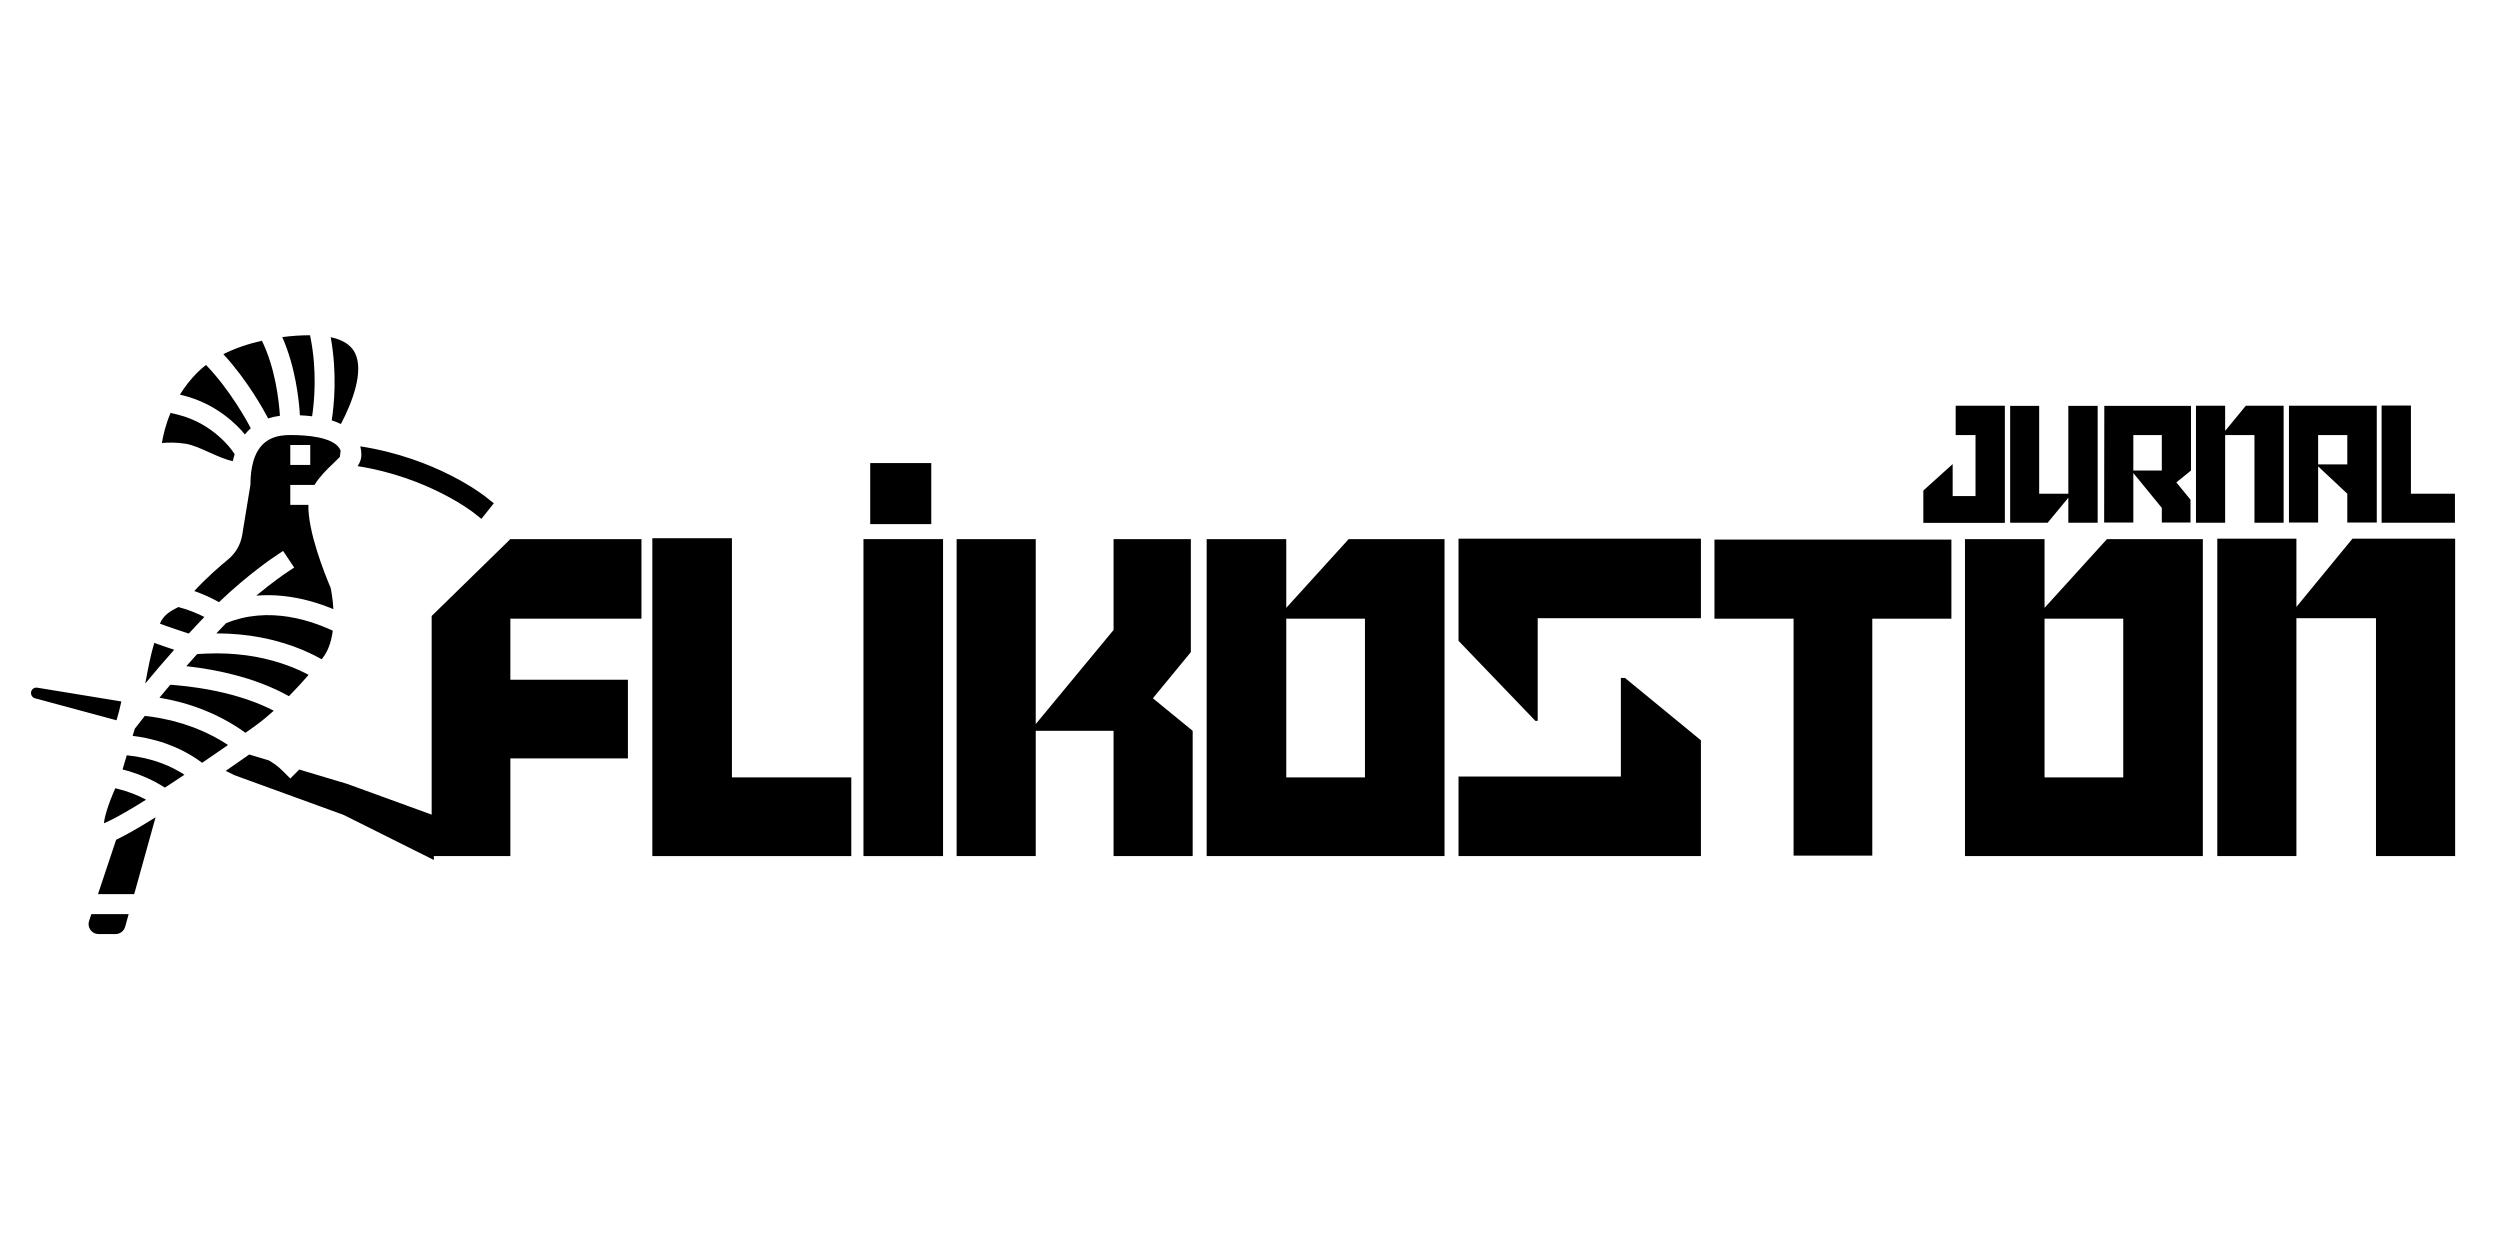<svg xmlns="http://www.w3.org/2000/svg" xmlns:xlink="http://www.w3.org/1999/xlink" width="1000" zoomAndPan="magnify" viewBox="0 0 750 375" height="500" preserveAspectRatio="xMidYMid meet" version="1.0"><defs><g/><clipPath id="ef6120897c"><path d="M 1.109 20.66 L 140.039 20.66 L 140.039 202.391 L 1.109 202.391 Z M 1.109 20.66 " clip-rule="nonzero"/></clipPath><clipPath id="052fd38bd8"><path d="M 0.254 1 L 139.039 1 L 139.039 182 L 0.254 182 Z M 0.254 1 " clip-rule="nonzero"/></clipPath><clipPath id="4f48901cc7"><rect x="0" width="140" y="0" height="183"/></clipPath><clipPath id="cc74f77a68"><rect x="0" width="163" y="0" height="51"/></clipPath><clipPath id="2d9da272f7"><rect x="0" width="734" y="0" height="213"/></clipPath></defs><g transform="matrix(1, 0, 0, 1, 8, 79)"><g clip-path="url(#2d9da272f7)"><g clip-path="url(#ef6120897c)"><g transform="matrix(1, 0, 0, 1, 1, 20)"><g clip-path="url(#4f48901cc7)"><g clip-path="url(#052fd38bd8)"><path fill="#000000" d="M 99.41 37.492 C 99.41 36.648 99.309 35.773 99.09 34.902 C 122.012 38.461 136.195 49.633 136.809 50.133 L 139.145 51.992 L 135.414 56.664 L 133.074 54.801 C 132.938 54.699 119.516 44.18 98.289 40.84 C 98.965 39.82 99.41 38.73 99.41 37.492 Z M 80.977 25.59 C 80.688 20.805 79.617 11.016 75.676 2.129 C 78.617 1.746 81.457 1.57 84.016 1.57 L 84.129 2.152 C 86.164 12.336 85.293 21.512 84.637 25.891 C 83.492 25.746 82.289 25.641 80.977 25.59 Z M 90.512 27.098 C 91.23 22.543 92.184 13.035 90.211 2.152 C 93.754 2.91 96.176 4.418 97.395 6.688 C 100.367 12.23 96.613 21.867 93.266 28.211 C 92.457 27.805 91.539 27.43 90.512 27.098 Z M 64.469 31.332 C 62.078 28.418 55.934 22.125 45.902 19.617 L 44.977 19.391 C 46.379 17.121 48.113 14.832 50.289 12.668 C 51.059 11.891 51.922 11.172 52.812 10.484 C 60.07 18.039 65.219 27.504 66.234 29.461 C 65.602 30.023 65.008 30.656 64.469 31.332 Z M 58.012 7.25 C 61.59 5.438 65.57 4.129 69.574 3.223 C 73.566 11.379 74.668 21.074 74.98 25.734 C 73.73 25.902 72.559 26.164 71.453 26.527 C 70.164 24.062 65.207 15.043 58.012 7.25 Z M 37.043 135.312 C 36.512 135.043 35.949 134.762 35.367 134.504 C 35.285 134.461 35.211 134.418 35.129 134.387 C 34.484 134.098 33.789 133.805 33.07 133.535 C 32.883 133.453 32.688 133.379 32.488 133.305 C 32.48 133.305 32.469 133.305 32.469 133.305 C 31.887 133.086 31.293 132.879 30.68 132.684 C 30.473 132.621 30.273 132.547 30.066 132.484 C 29.891 132.434 29.723 132.379 29.547 132.328 C 28.965 132.152 28.383 131.984 27.77 131.84 C 28.09 130.738 28.516 129.289 29.027 127.586 C 29.078 127.586 29.133 127.594 29.184 127.605 C 30.016 127.688 30.816 127.793 31.605 127.918 C 31.836 127.957 32.062 128 32.293 128.043 C 32.957 128.156 33.59 128.281 34.215 128.418 C 34.383 128.457 34.559 128.488 34.715 128.531 C 35.484 128.707 36.211 128.906 36.93 129.113 C 37.074 129.156 37.211 129.207 37.355 129.25 C 37.914 129.426 38.469 129.602 39.008 129.801 C 39.184 129.863 39.359 129.926 39.547 129.996 C 39.82 130.102 40.078 130.207 40.34 130.309 C 40.629 130.434 40.93 130.551 41.203 130.664 C 41.262 130.695 41.324 130.715 41.387 130.738 C 41.969 130.996 42.523 131.266 43.051 131.527 C 43.199 131.602 43.344 131.684 43.477 131.758 C 43.875 131.953 44.246 132.16 44.609 132.371 C 44.609 132.371 44.621 132.371 44.621 132.379 C 44.758 132.453 44.891 132.527 45.016 132.598 C 45.465 132.871 45.902 133.129 46.305 133.398 C 46.316 133.41 46.328 133.422 46.336 133.422 C 45.516 133.973 44.684 134.512 43.852 135.062 C 42.73 135.812 41.598 136.562 40.473 137.289 C 40.379 137.238 40.277 137.176 40.184 137.113 C 39.871 136.918 39.547 136.707 39.215 136.512 C 39.133 136.457 39.039 136.406 38.945 136.355 C 38.508 136.094 38.039 135.836 37.551 135.574 C 37.387 135.492 37.211 135.398 37.043 135.312 Z M 45.816 126.223 C 45.141 125.879 44.434 125.547 43.695 125.223 C 43.52 125.148 43.344 125.078 43.168 125.004 C 42.492 124.715 41.785 124.434 41.047 124.172 C 40.91 124.121 40.785 124.078 40.648 124.027 C 39.82 123.734 38.934 123.465 38.031 123.203 C 37.801 123.141 37.574 123.078 37.344 123.027 C 36.461 122.789 35.547 122.57 34.59 122.371 C 34.516 122.363 34.445 122.34 34.359 122.32 C 33.352 122.121 32.293 121.957 31.199 121.82 C 31.199 121.82 31.191 121.82 31.18 121.812 C 31.043 121.801 30.93 121.77 30.793 121.758 C 30.805 121.719 30.816 121.676 30.824 121.645 C 31.035 120.977 31.242 120.301 31.449 119.605 C 31.625 119.387 31.812 119.156 31.98 118.93 C 32.781 117.887 33.613 116.828 34.445 115.777 C 34.445 115.766 34.445 115.766 34.453 115.766 C 34.59 115.777 34.715 115.797 34.859 115.816 C 36.117 115.965 37.355 116.141 38.539 116.348 C 38.664 116.371 38.789 116.402 38.914 116.422 C 40.004 116.621 41.055 116.848 42.086 117.086 C 42.324 117.148 42.562 117.203 42.801 117.266 C 43.332 117.398 43.82 117.555 44.332 117.691 C 44.871 117.848 45.434 117.98 45.953 118.148 C 46.109 118.199 46.254 118.254 46.41 118.305 C 47.305 118.598 48.176 118.898 49.008 119.211 C 49.188 119.281 49.371 119.344 49.539 119.406 C 50.453 119.773 51.336 120.137 52.168 120.512 C 52.324 120.582 52.461 120.645 52.617 120.719 C 53.355 121.062 54.07 121.414 54.746 121.77 C 54.863 121.82 54.977 121.883 55.09 121.934 C 55.84 122.332 56.535 122.727 57.203 123.121 C 57.324 123.195 57.449 123.266 57.574 123.34 C 58.188 123.715 58.77 124.078 59.312 124.434 C 59.344 124.453 59.383 124.473 59.414 124.496 C 59.395 124.504 59.383 124.516 59.375 124.527 C 57.348 125.93 55.051 127.523 52.586 129.195 C 52.273 129.414 51.961 129.625 51.641 129.844 C 51.586 129.801 51.523 129.758 51.473 129.719 C 51.09 129.438 50.684 129.145 50.258 128.855 C 50.133 128.762 50.008 128.676 49.883 128.594 C 49.57 128.395 49.258 128.188 48.926 127.98 C 48.707 127.844 48.48 127.699 48.25 127.562 C 48.125 127.492 47.988 127.418 47.867 127.336 C 47.855 127.336 47.844 127.324 47.836 127.324 C 47.324 127.023 46.793 126.73 46.234 126.441 C 46.086 126.367 45.953 126.293 45.816 126.223 Z M 84.074 40.488 C 82.621 40.488 81.883 40.488 81.496 40.488 C 80.301 40.488 82.621 40.488 78.086 40.488 L 78.086 34.504 L 84.074 34.504 Z M 92.195 34.715 C 91.262 33.789 89.848 33.113 88.203 32.645 C 87.953 32.559 87.695 32.496 87.434 32.438 C 87.176 32.375 86.902 32.301 86.633 32.25 C 83.785 31.656 80.574 31.508 78.086 31.508 C 74.367 31.508 69.77 32.344 67.516 37.887 C 67.129 38.832 66.816 39.914 66.59 41.145 C 66.402 42.109 66.266 43.16 66.195 44.336 C 66.152 45.012 66.121 45.719 66.121 46.48 L 63.656 61.523 C 63.18 64.383 61.684 66.977 59.445 68.816 C 57.047 70.781 52.961 74.309 49.289 78.305 C 49.402 78.344 49.52 78.387 49.633 78.43 C 49.863 78.512 50.09 78.594 50.309 78.68 C 50.508 78.75 50.691 78.824 50.891 78.898 C 51.109 78.992 51.328 79.074 51.547 79.168 C 51.734 79.238 51.91 79.312 52.086 79.387 C 52.293 79.48 52.512 79.574 52.719 79.668 C 52.887 79.738 53.043 79.812 53.211 79.887 C 53.406 79.98 53.605 80.062 53.801 80.156 C 53.957 80.227 54.113 80.312 54.258 80.375 C 54.445 80.469 54.621 80.562 54.801 80.645 C 54.934 80.719 55.082 80.789 55.215 80.852 C 55.383 80.945 55.539 81.031 55.703 81.113 C 55.828 81.176 55.965 81.246 56.078 81.309 C 56.234 81.395 56.371 81.465 56.516 81.551 C 56.578 81.582 56.641 81.613 56.703 81.652 C 65.176 73.488 73.086 68.172 73.441 67.941 L 75.926 66.277 L 79.254 71.262 L 76.758 72.926 C 76.703 72.957 72.91 75.516 67.879 79.688 C 68.117 79.668 68.355 79.668 68.598 79.645 C 68.992 79.625 69.375 79.605 69.77 79.582 C 70.258 79.562 70.746 79.551 71.227 79.551 C 71.547 79.551 71.859 79.562 72.184 79.562 C 72.711 79.574 73.242 79.582 73.762 79.613 C 73.879 79.625 73.98 79.637 74.094 79.637 C 75.445 79.73 76.777 79.863 78.066 80.062 C 78.086 80.062 78.117 80.062 78.141 80.074 C 78.73 80.156 79.305 80.258 79.887 80.375 C 80.051 80.406 80.23 80.438 80.395 80.469 C 80.938 80.582 81.477 80.695 82.02 80.82 C 82.184 80.863 82.352 80.906 82.516 80.945 C 83.059 81.07 83.598 81.207 84.117 81.352 C 84.18 81.371 84.254 81.395 84.316 81.414 C 85.469 81.738 86.582 82.09 87.641 82.453 C 87.695 82.477 87.734 82.484 87.789 82.508 C 88.191 82.652 88.578 82.797 88.973 82.945 C 89.211 83.027 89.461 83.121 89.699 83.215 C 90.035 83.348 90.355 83.473 90.68 83.609 C 90.781 83.652 90.906 83.703 91.02 83.746 C 90.844 80.582 90.344 78.086 90.188 77.336 C 88.254 72.789 83.34 60.379 83.516 52.461 L 78.086 52.461 L 78.086 46.48 L 85.336 46.48 C 87.008 43.828 89.109 41.797 90.875 40.125 C 91.562 39.469 92.426 38.637 92.953 38.074 L 93.016 37.594 L 93.184 36.223 C 92.984 35.66 92.645 35.16 92.195 34.715 Z M 81.145 95.73 C 80.707 95.551 80.27 95.375 79.812 95.211 C 79.574 95.117 79.348 95.031 79.105 94.938 C 78.566 94.75 78.016 94.562 77.453 94.379 C 77.289 94.316 77.133 94.262 76.965 94.211 C 76.246 93.973 75.5 93.754 74.73 93.535 C 74.512 93.473 74.293 93.418 74.086 93.359 C 73.492 93.203 72.898 93.047 72.285 92.898 C 72.016 92.836 71.746 92.773 71.465 92.711 C 70.84 92.566 70.195 92.441 69.551 92.309 C 69.312 92.266 69.074 92.215 68.836 92.172 C 67.941 92.004 67.035 91.859 66.102 91.723 C 65.957 91.703 65.801 91.684 65.652 91.66 C 64.852 91.559 64.043 91.465 63.211 91.379 C 62.91 91.352 62.598 91.328 62.297 91.297 C 61.566 91.234 60.82 91.184 60.059 91.141 C 59.758 91.121 59.457 91.109 59.156 91.09 C 58.137 91.047 57.109 91.016 56.035 91.016 C 56.004 91.016 55.984 91.016 55.953 91.016 C 55.934 91.016 55.922 91.016 55.902 91.016 C 55.902 91.016 55.891 91.016 55.891 91.016 C 57.047 89.801 57.941 88.863 58.523 88.27 C 58.625 88.168 58.738 88.051 58.824 87.969 C 58.832 87.957 58.844 87.938 58.855 87.938 C 59.238 87.781 59.625 87.656 59.996 87.512 C 60.332 87.395 60.664 87.262 60.996 87.148 C 61.566 86.969 62.129 86.812 62.691 86.668 C 62.918 86.605 63.148 86.523 63.387 86.469 C 65.008 86.074 66.621 85.824 68.211 85.68 C 68.324 85.668 68.449 85.668 68.574 85.66 C 69.25 85.605 69.918 85.566 70.582 85.543 C 70.727 85.543 70.883 85.543 71.027 85.543 C 71.664 85.543 72.297 85.543 72.922 85.574 C 73.078 85.574 73.223 85.598 73.379 85.598 C 74.004 85.637 74.617 85.68 75.219 85.742 C 75.363 85.754 75.508 85.773 75.645 85.785 C 76.258 85.855 76.859 85.93 77.453 86.023 C 77.59 86.043 77.723 86.074 77.859 86.098 C 78.453 86.191 79.043 86.305 79.625 86.43 C 79.75 86.449 79.867 86.469 79.992 86.5 C 80.574 86.625 81.145 86.762 81.707 86.906 C 81.82 86.938 81.934 86.969 82.047 86.992 C 82.609 87.148 83.152 87.305 83.703 87.469 C 83.797 87.5 83.91 87.531 84.016 87.562 C 84.555 87.73 85.074 87.906 85.582 88.082 C 85.676 88.113 85.781 88.145 85.875 88.176 C 86.383 88.352 86.871 88.539 87.363 88.727 C 87.445 88.77 87.539 88.801 87.621 88.832 C 88.109 89.02 88.566 89.207 89.016 89.402 C 89.098 89.434 89.18 89.465 89.254 89.496 C 89.711 89.695 90.148 89.895 90.574 90.09 C 90.625 90.121 90.688 90.145 90.75 90.176 C 90.77 90.184 90.801 90.195 90.832 90.215 C 90.375 93.699 89.336 96.488 87.727 98.496 C 87.652 98.602 87.578 98.684 87.496 98.777 C 87.422 98.734 87.332 98.684 87.258 98.641 C 87.082 98.547 86.895 98.457 86.719 98.352 C 86.406 98.184 86.082 98.008 85.75 97.84 C 85.562 97.746 85.375 97.645 85.188 97.551 C 84.711 97.312 84.223 97.082 83.711 96.844 C 83.609 96.789 83.504 96.75 83.398 96.695 C 82.879 96.457 82.34 96.23 81.789 95.988 C 81.582 95.906 81.363 95.824 81.145 95.73 Z M 77.672 109.855 C 77.547 109.785 77.41 109.711 77.289 109.648 C 77.109 109.547 76.922 109.441 76.734 109.348 C 76.426 109.18 76.113 109.016 75.789 108.848 C 75.613 108.766 75.445 108.672 75.27 108.59 C 74.781 108.34 74.281 108.098 73.754 107.848 C 73.598 107.777 73.418 107.703 73.254 107.629 C 72.867 107.453 72.473 107.277 72.066 107.102 C 71.84 107.008 71.602 106.902 71.359 106.809 C 70.996 106.652 70.613 106.496 70.227 106.352 C 69.98 106.246 69.73 106.152 69.469 106.051 C 69.055 105.895 68.617 105.738 68.18 105.582 C 67.941 105.488 67.711 105.406 67.473 105.32 C 66.816 105.094 66.133 104.863 65.434 104.645 C 65.238 104.582 65.039 104.531 64.844 104.469 C 64.301 104.301 63.75 104.137 63.191 103.98 C 62.898 103.895 62.598 103.812 62.305 103.73 C 61.809 103.594 61.297 103.461 60.777 103.336 C 60.465 103.25 60.145 103.168 59.832 103.094 C 59.27 102.961 58.688 102.824 58.105 102.699 C 57.824 102.637 57.543 102.562 57.254 102.504 C 56.391 102.324 55.516 102.148 54.613 101.98 C 54.395 101.941 54.164 101.91 53.957 101.867 C 53.242 101.742 52.512 101.617 51.773 101.504 C 51.41 101.453 51.035 101.398 50.672 101.336 C 50.047 101.254 49.414 101.16 48.77 101.086 C 48.363 101.023 47.957 100.984 47.543 100.93 C 47.336 100.91 47.129 100.879 46.91 100.848 C 47.969 99.652 49.039 98.457 50.121 97.25 C 50.133 97.25 50.141 97.238 50.141 97.227 C 50.684 97.188 51.215 97.164 51.742 97.133 C 52.074 97.125 52.41 97.094 52.73 97.082 C 54.871 96.977 56.922 96.988 58.887 97.07 C 59.137 97.082 59.383 97.102 59.633 97.113 C 60.363 97.156 61.07 97.195 61.766 97.258 C 62.055 97.281 62.348 97.312 62.637 97.344 C 63.285 97.406 63.918 97.477 64.551 97.559 C 64.82 97.59 65.102 97.633 65.371 97.664 C 66.027 97.77 66.672 97.863 67.297 97.977 C 67.516 98.02 67.734 98.051 67.941 98.09 C 69.594 98.395 71.152 98.758 72.621 99.164 C 72.859 99.227 73.086 99.289 73.316 99.359 C 73.805 99.496 74.281 99.641 74.75 99.785 C 75.012 99.871 75.262 99.953 75.52 100.035 C 75.938 100.172 76.352 100.316 76.758 100.465 C 77.008 100.547 77.246 100.629 77.484 100.723 C 77.902 100.879 78.297 101.035 78.691 101.191 C 78.887 101.273 79.098 101.348 79.293 101.43 C 79.844 101.66 80.387 101.898 80.895 102.129 C 80.969 102.168 81.039 102.199 81.125 102.23 C 81.582 102.449 82.027 102.668 82.453 102.875 C 82.633 102.969 82.797 103.055 82.965 103.137 C 83.172 103.25 83.391 103.355 83.586 103.461 C 81.613 105.738 79.637 107.871 77.672 109.855 Z M 65.039 120.551 C 64.906 120.645 64.781 120.738 64.637 120.844 C 64.574 120.793 64.5 120.75 64.438 120.699 C 64.301 120.605 64.168 120.5 64.02 120.406 C 63.773 120.23 63.5 120.043 63.23 119.855 C 63.098 119.762 62.949 119.668 62.816 119.574 C 62.773 119.543 62.742 119.523 62.699 119.5 C 62.367 119.281 62.023 119.055 61.672 118.836 C 61.609 118.793 61.559 118.762 61.496 118.723 C 61.039 118.441 60.559 118.148 60.07 117.855 C 59.938 117.773 59.789 117.703 59.645 117.617 C 59.27 117.398 58.895 117.191 58.5 116.984 C 58.324 116.879 58.148 116.785 57.961 116.684 C 57.566 116.473 57.148 116.266 56.734 116.059 C 56.566 115.973 56.402 115.891 56.234 115.809 C 55.652 115.527 55.051 115.234 54.426 114.953 C 54.32 114.914 54.219 114.871 54.113 114.828 C 53.582 114.602 53.043 114.363 52.492 114.145 C 52.262 114.051 52.043 113.965 51.816 113.871 C 51.348 113.695 50.879 113.52 50.402 113.344 C 50.152 113.25 49.902 113.164 49.652 113.07 C 49.102 112.883 48.543 112.699 47.969 112.512 C 47.793 112.457 47.625 112.395 47.438 112.344 C 46.898 112.176 46.348 112.012 45.785 111.855 C 45.566 111.801 45.371 111.738 45.152 111.688 C 44.922 111.625 44.695 111.574 44.465 111.512 C 43.883 111.367 43.301 111.219 42.699 111.086 C 42.406 111.012 42.105 110.949 41.805 110.887 C 41.223 110.762 40.641 110.648 40.047 110.543 C 39.758 110.48 39.465 110.43 39.176 110.379 C 39.059 110.367 38.957 110.336 38.84 110.316 C 39.051 110.055 39.258 109.793 39.484 109.535 C 39.59 109.41 39.695 109.285 39.797 109.16 C 40.328 108.516 40.859 107.879 41.398 107.246 C 41.629 106.965 41.867 106.695 42.094 106.426 C 42.531 106.457 42.988 106.488 43.414 106.527 C 43.719 106.559 44.02 106.582 44.309 106.609 C 45.227 106.695 46.129 106.789 47.004 106.891 C 47.098 106.902 47.199 106.914 47.305 106.922 C 48.281 107.047 49.238 107.172 50.172 107.32 C 50.402 107.352 50.629 107.391 50.859 107.422 C 51.547 107.527 52.211 107.641 52.867 107.754 C 53.168 107.809 53.449 107.859 53.738 107.91 C 54.332 108.027 54.914 108.141 55.477 108.254 C 55.758 108.309 56.035 108.371 56.309 108.422 C 56.93 108.559 57.543 108.703 58.148 108.848 C 58.324 108.891 58.512 108.93 58.688 108.973 C 59.445 109.16 60.195 109.348 60.922 109.547 C 61.09 109.598 61.266 109.648 61.434 109.699 C 61.973 109.855 62.516 110.004 63.023 110.168 C 63.273 110.242 63.5 110.316 63.73 110.387 C 64.176 110.535 64.613 110.668 65.039 110.812 C 65.27 110.898 65.496 110.969 65.727 111.055 C 66.172 111.211 66.602 111.367 67.027 111.523 C 67.191 111.594 67.379 111.656 67.555 111.719 C 68.129 111.949 68.688 112.168 69.23 112.395 C 69.344 112.449 69.457 112.5 69.582 112.551 C 70 112.727 70.414 112.906 70.801 113.082 C 70.996 113.164 71.176 113.258 71.359 113.344 C 71.672 113.488 71.984 113.633 72.285 113.789 C 72.473 113.871 72.652 113.965 72.828 114.059 C 72.93 114.113 73.023 114.164 73.129 114.215 C 69.613 117.379 67.473 118.824 67.453 118.844 C 67.391 118.887 66.516 119.512 65.039 120.551 Z M 60.641 36.172 L 61.391 37.262 C 61.184 37.93 60.996 38.613 60.84 39.324 C 58.969 39.043 55.797 37.617 53.895 36.762 C 51.305 35.586 48.844 34.477 46.68 34.121 C 43.988 33.695 41.512 33.727 39.57 33.902 C 39.941 31.602 40.691 28.387 42.168 24.863 L 44.457 25.422 C 55.07 28.086 60.59 36.086 60.641 36.172 Z M 0.875 107.652 C 1.09 107.477 1.582 107.184 2.215 107.309 L 27.406 111.438 C 26.98 113.395 26.512 115.289 25.961 117.086 L 1.371 110.449 C 0.77 110.262 0.293 109.617 0.293 108.91 C 0.293 108.246 0.656 107.84 0.875 107.652 Z M 17.727 177.281 L 18.402 175.23 L 29.598 175.23 L 28.547 179.027 C 28.195 180.32 27 181.215 25.668 181.215 L 20.562 181.215 C 19.586 181.215 18.703 180.766 18.133 179.977 C 17.57 179.184 17.414 178.195 17.727 177.281 Z M 25.844 152.918 C 28.215 151.812 31.863 149.816 37.668 146.195 L 31.262 169.238 L 20.398 169.238 Z M 44.184 83.277 C 44.289 83.227 44.395 83.172 44.496 83.121 C 44.496 83.121 44.508 83.121 44.508 83.121 C 44.559 83.133 44.621 83.152 44.672 83.164 C 45.328 83.328 45.973 83.516 46.598 83.723 C 46.68 83.754 46.773 83.777 46.867 83.809 C 47.5 84.016 48.113 84.246 48.695 84.473 C 48.77 84.504 48.832 84.523 48.895 84.555 C 49.496 84.797 50.07 85.047 50.609 85.285 C 50.652 85.305 50.691 85.324 50.734 85.336 C 51.285 85.598 51.805 85.848 52.285 86.086 C 52.285 86.086 52.293 86.098 52.305 86.098 C 52.086 86.324 51.848 86.574 51.609 86.824 C 51.516 86.93 51.43 87.012 51.336 87.117 C 50.922 87.543 50.477 88.02 50.008 88.52 C 49.934 88.602 49.852 88.695 49.77 88.781 C 49.34 89.238 48.883 89.727 48.406 90.246 C 48.344 90.32 48.281 90.383 48.207 90.453 C 48.02 90.664 47.844 90.859 47.648 91.07 C 47.336 90.965 46.98 90.852 46.586 90.727 C 46.422 90.664 46.242 90.609 46.055 90.547 C 45.973 90.516 45.902 90.496 45.816 90.465 C 45.504 90.359 45.184 90.258 44.859 90.152 C 44.82 90.133 44.777 90.121 44.734 90.113 C 44.457 90.02 44.152 89.914 43.863 89.809 C 43.75 89.777 43.645 89.738 43.539 89.707 C 43.258 89.613 42.98 89.52 42.688 89.414 C 42.625 89.395 42.555 89.363 42.48 89.34 C 42.094 89.219 41.723 89.082 41.348 88.945 C 41.324 88.945 41.316 88.945 41.305 88.938 C 40.93 88.801 40.547 88.664 40.172 88.531 C 40.152 88.531 40.129 88.52 40.121 88.508 C 39.727 88.375 39.359 88.238 38.977 88.105 C 39.965 85.586 42.137 84.305 44.184 83.277 Z M 40.422 94.969 C 40.848 95.117 41.262 95.262 41.68 95.398 C 41.793 95.438 41.906 95.469 42.023 95.512 C 42.43 95.656 42.844 95.793 43.23 95.918 C 43.238 95.926 43.25 95.926 43.258 95.926 C 43.113 96.082 42.988 96.238 42.844 96.395 C 42.367 96.945 41.898 97.488 41.418 98.039 C 40.816 98.727 40.215 99.414 39.621 100.098 C 39.578 100.141 39.539 100.191 39.496 100.234 C 39.391 100.359 39.289 100.473 39.184 100.598 L 38.52 101.367 L 38.426 101.473 C 37.156 102.969 35.898 104.449 34.684 105.926 C 34.652 105.965 34.609 106.008 34.578 106.051 C 34.59 105.957 34.609 105.863 34.629 105.77 C 35.43 101.484 36.199 97.383 37.293 93.867 C 37.75 94.035 38.219 94.199 38.684 94.367 C 38.77 94.398 38.863 94.43 38.945 94.449 C 39.391 94.617 39.852 94.773 40.297 94.93 C 40.34 94.938 40.379 94.961 40.422 94.969 Z M 30.492 138.957 C 30.543 138.977 30.617 138.996 30.68 139.02 C 30.848 139.082 30.992 139.152 31.16 139.215 C 31.719 139.434 32.27 139.664 32.781 139.891 C 33.031 140.016 33.258 140.129 33.496 140.246 C 33.891 140.434 34.289 140.621 34.652 140.816 C 34.715 140.848 34.754 140.879 34.816 140.91 C 32.324 142.473 30.273 143.711 28.578 144.676 C 26.988 145.594 25.723 146.277 24.723 146.789 C 23.547 147.391 22.727 147.758 22.176 147.977 C 22.344 146.176 23.352 142.512 25.586 137.477 C 25.66 137.5 25.73 137.508 25.793 137.52 C 26.418 137.676 27.012 137.844 27.582 138.008 C 27.602 138.008 27.625 138.02 27.645 138.02 C 27.883 138.094 28.133 138.145 28.352 138.215 C 29.102 138.445 29.809 138.695 30.492 138.957 Z M 64.426 128.293 C 62.742 129.469 60.82 130.809 58.719 132.254 L 61.316 133.547 L 94.078 145.469 L 121.148 158.992 L 121.148 145.625 L 95.191 136.176 L 80.781 131.859 L 78.086 134.555 L 75.977 132.434 C 74.461 130.914 72.961 129.852 71.609 129.102 L 65.777 127.355 C 65.715 127.398 65.652 127.438 65.59 127.48 L 64.426 128.301 L 64.426 128.293 " fill-opacity="1" fill-rule="nonzero"/></g></g></g></g><g fill="#000000" fill-opacity="1"><g transform="translate(121.498, 177.826)"><g><path d="M 23.609 0 L 0 0 L 0 -72.031 L 23.609 -95.094 L 62.938 -95.094 L 62.938 -71.219 L 23.609 -71.219 L 23.609 -52.906 L 58.875 -52.906 L 58.875 -29.297 L 23.609 -29.297 Z M 23.609 0 "/></g></g></g><g fill="#000000" fill-opacity="1"><g transform="translate(187.56, 177.826)"><g><path d="M 24.016 -95.359 L 24.016 -23.609 L 59.828 -23.609 L 59.828 0 L 0.141 0 L 0.141 -95.359 Z M 24.016 -95.359 "/></g></g></g><g fill="#000000" fill-opacity="1"><g transform="translate(251.18, 177.826)"><g><path d="M -0.141 -95.094 L 23.734 -95.094 L 23.734 0 L -0.141 0 Z M -0.141 -95.094 "/></g></g></g><g fill="#000000" fill-opacity="1"><g transform="translate(278.989, 177.826)"><g><path d="M 23.734 -39.609 L 47.078 -67.828 L 47.078 -95.094 L 70.266 -95.094 L 70.266 -61.188 L 58.875 -47.344 L 70.812 -37.578 L 70.812 0 L 47.078 0 L 47.078 -37.578 L 23.734 -37.578 L 23.734 0 L 0 0 L 0 -95.094 L 23.734 -95.094 Z M 23.734 -39.609 "/></g></g></g><g fill="#000000" fill-opacity="1"><g transform="translate(354.004, 177.826)"><g><path d="M 71.359 -95.094 L 71.359 0 L 0 0 L 0 -95.094 L 23.875 -95.094 L 23.875 -74.469 L 42.594 -95.094 Z M 47.484 -71.219 L 23.875 -71.219 L 23.875 -23.609 L 47.484 -23.609 Z M 47.484 -71.219 "/></g></g></g><g fill="#000000" fill-opacity="1"><g transform="translate(429.698, 177.826)"><g><path d="M 72.578 -95.234 L 72.578 -71.359 L 23.609 -71.359 L 23.609 -40.562 L 22.922 -40.562 L -0.141 -64.578 L -0.141 -95.234 Z M 48.562 -23.875 L 48.562 -53.453 L 49.781 -53.453 L 72.578 -34.734 L 72.578 0 L -0.141 0 L -0.141 -23.875 Z M 48.562 -23.875 "/></g></g></g><g fill="#000000" fill-opacity="1"><g transform="translate(506.341, 177.826)"><g><path d="M 23.734 -71.219 L 0 -71.219 L 0 -94.953 L 71.078 -94.953 L 71.078 -71.219 L 47.344 -71.219 L 47.344 -0.141 L 23.734 -0.141 Z M 23.734 -71.219 "/></g></g></g><g fill="#000000" fill-opacity="1"><g transform="translate(581.492, 177.826)"><g><path d="M 71.359 -95.094 L 71.359 0 L 0 0 L 0 -95.094 L 23.875 -95.094 L 23.875 -74.469 L 42.594 -95.094 Z M 47.484 -71.219 L 23.875 -71.219 L 23.875 -23.609 L 47.484 -23.609 Z M 47.484 -71.219 "/></g></g></g><g fill="#000000" fill-opacity="1"><g transform="translate(657.185, 177.826)"><g><path d="M 47.609 0 L 47.609 -71.359 L 23.734 -71.359 L 23.734 0 L 0 0 L 0 -95.234 L 23.734 -95.234 L 23.734 -74.75 L 40.562 -95.234 L 71.359 -95.234 L 71.359 0 Z M 47.609 0 "/></g></g></g><g fill="#000000" fill-opacity="1"><g transform="translate(253.066, 78.234)"><g><path d="M 0 -18.312 L 18.312 -18.312 L 18.312 0 L 0 0 Z M 0 -18.312 "/></g></g></g><g transform="matrix(1, 0, 0, 1, 568, 40)"><g clip-path="url(#cc74f77a68)"><g fill="#000000" fill-opacity="1"><g transform="translate(0.955, 37.817)"><g><path d="M 24.5 -35.094 L 24.5 0.047 L 0.047 0.047 L 0.047 -9.656 L 8.844 -17.594 L 8.844 -8 L 15.703 -8 L 15.703 -26.297 L 9.75 -26.297 L 9.75 -35.094 Z M 24.5 -35.094 "/></g></g></g><g fill="#000000" fill-opacity="1"><g transform="translate(27.001, 37.817)"><g><path d="M 8.75 -35.047 L 8.75 -8.703 L 17.5 -8.703 L 17.5 -35.047 L 26.297 -35.047 L 26.297 0 L 17.5 0 L 17.5 -7.5 L 11.297 0 L 0.047 0 L 0.047 -35.047 Z M 8.75 -35.047 "/></g></g></g><g fill="#000000" fill-opacity="1"><g transform="translate(55.246, 37.817)"><g><path d="M 26.047 -15.656 L 21.656 -12.094 L 25.906 -6.906 L 25.906 -0.047 L 17.297 -0.047 L 17.297 -4.453 L 8.75 -14.906 L 8.75 -0.047 L 0 -0.047 L 0.047 -35.047 L 26.047 -35.047 Z M 17.297 -26.297 L 8.75 -26.297 L 8.75 -15.656 L 17.297 -15.656 Z M 17.297 -26.297 "/></g></g></g><g fill="#000000" fill-opacity="1"><g transform="translate(82.792, 37.817)"><g><path d="M 17.547 0 L 17.547 -26.297 L 8.75 -26.297 L 8.75 0 L 0 0 L 0 -35.094 L 8.75 -35.094 L 8.75 -27.547 L 14.953 -35.094 L 26.297 -35.094 L 26.297 0 Z M 17.547 0 "/></g></g></g><g fill="#000000" fill-opacity="1"><g transform="translate(110.688, 37.817)"><g><path d="M 0 -35.094 L 26.344 -35.094 L 26.344 -0.047 L 17.5 -0.047 L 17.5 -8.703 L 8.75 -16.906 L 8.75 -0.047 L 0 -0.047 Z M 8.75 -17.5 L 17.5 -17.5 L 17.5 -26.297 L 8.75 -26.297 Z M 8.75 -17.5 "/></g></g></g><g fill="#000000" fill-opacity="1"><g transform="translate(138.433, 37.817)"><g><path d="M 8.844 -35.156 L 8.844 -8.703 L 22.047 -8.703 L 22.047 0 L 0.047 0 L 0.047 -35.156 Z M 8.844 -35.156 "/></g></g></g></g></g></g></g></svg>